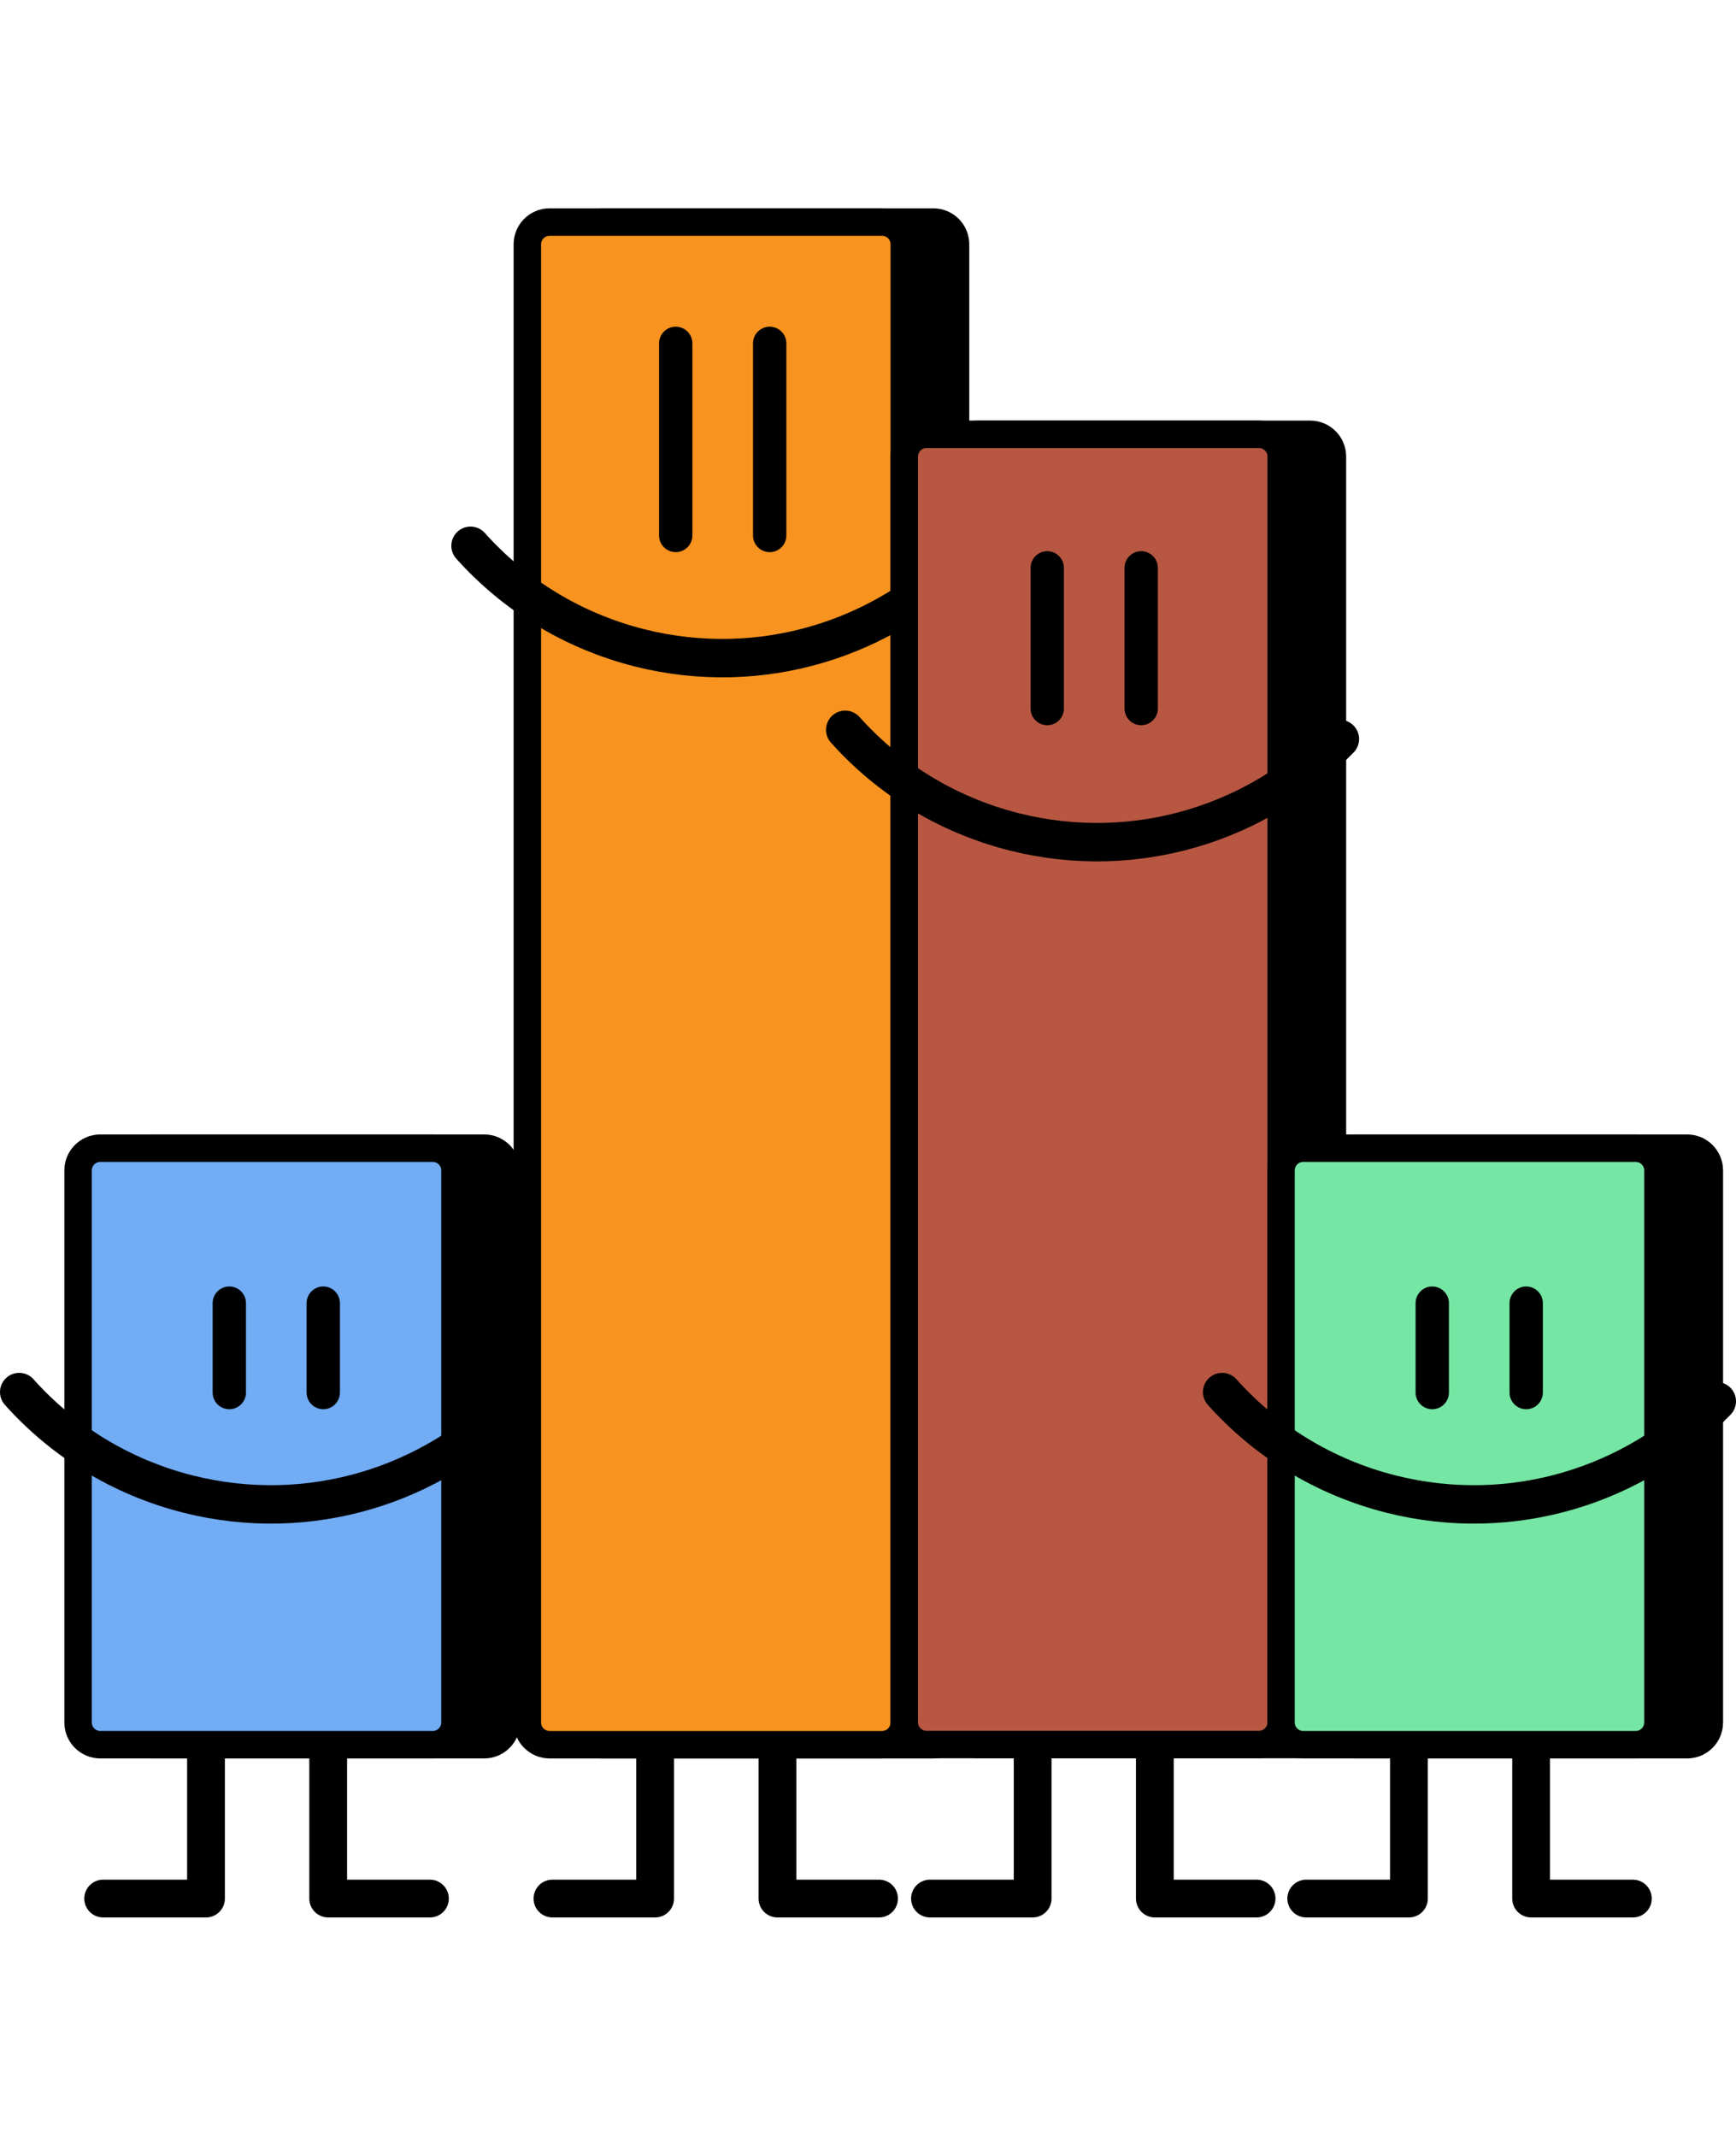 <?xml version="1.0" encoding="UTF-8"?>
<svg id="Layer_1" data-name="Layer 1" xmlns="http://www.w3.org/2000/svg" xmlns:xlink="http://www.w3.org/1999/xlink" viewBox="0 0 1307 1608">
  <defs>
    <style>
      .cls-1, .cls-2, .cls-3 {
        fill: none;
      }

      .cls-4 {
        fill: #71acf4;
      }

      .cls-4, .cls-5, .cls-2, .cls-3, .cls-6, .cls-7, .cls-8 {
        stroke: #000;
        stroke-linecap: round;
        stroke-linejoin: round;
      }

      .cls-4, .cls-5, .cls-6, .cls-7, .cls-8 {
        stroke-width: 20.67px;
      }

      .cls-2 {
        stroke-width: 28.91px;
      }

      .cls-3 {
        stroke-width: 28.44px;
      }

      .cls-6 {
        fill: #b75742;
      }

      .cls-7 {
        fill: #75e6a4;
      }

      .cls-8 {
        fill: #f7931e;
      }

      .cls-9 {
        clip-path: url(#clippath);
      }
    </style>
    <clipPath id="clippath">
      <rect class="cls-1" y="156.71" width="1307" height="1286.21"/>
    </clipPath>
  </defs>
  <g class="cls-9">
    <g>
      <path class="cls-3" d="M585.34,1322.12v106.58h76.47"/>
      <path class="cls-3" d="M493.22,1322.12v106.58h-77.3"/>
      <path class="cls-5" d="M702.67,167.1h-250.31c-9.24,0-16.73,7.49-16.73,16.73v1112.37c0,9.24,7.49,16.73,16.73,16.73h250.31c9.24,0,16.73-7.49,16.73-16.73V183.83c0-9.24-7.49-16.73-16.73-16.73Z"/>
      <path class="cls-8" d="M664.07,167.1h-250.31c-9.24,0-16.73,7.49-16.73,16.73v1112.37c0,9.24,7.49,16.73,16.73,16.73h250.31c9.24,0,16.73-7.49,16.73-16.73V183.83c0-9.24-7.49-16.73-16.73-16.73Z"/>
      <path d="M521.29,258.38c0-6.93-5.62-12.55-12.55-12.55s-12.55,5.62-12.55,12.55v144.57c0,6.93,5.62,12.55,12.55,12.55s12.55-5.62,12.55-12.55v-144.57Z"/>
      <path d="M592.03,258.38c0-6.93-5.62-12.55-12.55-12.55s-12.55,5.62-12.55,12.55v144.57c0,6.93,5.62,12.55,12.55,12.55s12.55-5.62,12.55-12.55v-144.57Z"/>
      <path class="cls-2" d="M726.68,417.65c-61.17,63.21-153.53,92.84-245.06,69.9-51.14-12.9-94.63-40.27-127.37-76.83"/>
      <path class="cls-3" d="M869.46,1322.12v106.58h76.59"/>
      <path class="cls-3" d="M777.46,1322.12v106.58h-77.3"/>
      <path class="cls-5" d="M986.43,326.85h-250.31c-9.24,0-16.73,7.49-16.73,16.73v952.5c0,9.24,7.49,16.73,16.73,16.73h250.31c9.24,0,16.73-7.49,16.73-16.73V343.57c0-9.24-7.49-16.73-16.73-16.73Z"/>
      <path class="cls-6" d="M947.84,326.85h-250.31c-9.24,0-16.73,7.49-16.73,16.73v952.5c0,9.24,7.49,16.73,16.73,16.73h250.31c9.24,0,16.73-7.49,16.73-16.73V343.57c0-9.24-7.49-16.73-16.73-16.73Z"/>
      <path class="cls-2" d="M1008.78,556.13c-61.17,63.21-153.53,92.84-245.06,69.9-51.14-12.9-94.63-40.27-127.37-76.83"/>
      <path d="M801,427.33c0-6.93-5.62-12.55-12.55-12.55s-12.55,5.62-12.55,12.55v105.86c0,6.93,5.62,12.55,12.55,12.55s12.55-5.62,12.55-12.55v-105.86Z"/>
      <path d="M871.73,427.33c0-6.93-5.62-12.55-12.55-12.55s-12.55,5.62-12.55,12.55v105.86c0,6.93,5.62,12.55,12.55,12.55s12.55-5.62,12.55-12.55v-105.86Z"/>
      <path class="cls-3" d="M1152.75,1322.12v106.58h76.59"/>
      <path class="cls-3" d="M1060.75,1322.12v106.58h-77.3"/>
      <path class="cls-5" d="M1270.2,864.03h-250.31c-9.24,0-16.73,7.49-16.73,16.73v415.43c0,9.24,7.49,16.73,16.73,16.73h250.31c9.24,0,16.73-7.49,16.73-16.73v-415.43c0-9.24-7.49-16.73-16.73-16.73Z"/>
      <path class="cls-7" d="M1231.49,864.03h-250.31c-9.24,0-16.73,7.49-16.73,16.73v415.43c0,9.24,7.49,16.73,16.73,16.73h250.31c9.24,0,16.73-7.49,16.73-16.73v-415.43c0-9.24-7.49-16.73-16.73-16.73Z"/>
      <path class="cls-2" d="M1292.54,1054.48c-61.17,63.21-153.53,92.84-245.06,69.9-51.14-12.9-94.63-40.26-127.37-76.83"/>
      <path d="M1090.86,980.65c0-6.93-5.62-12.55-12.55-12.55s-12.55,5.62-12.55,12.55v67.27c0,6.93,5.62,12.55,12.55,12.55s12.55-5.62,12.55-12.55v-67.27Z"/>
      <path d="M1161.59,980.65c0-6.93-5.62-12.55-12.55-12.55s-12.55,5.62-12.55,12.55v67.27c0,6.93,5.62,12.55,12.55,12.55s12.55-5.62,12.55-12.55v-67.27Z"/>
      <path class="cls-3" d="M247.09,1322.12v106.58h76.59"/>
      <path class="cls-3" d="M155.09,1322.12v106.58h-77.42"/>
      <path class="cls-5" d="M364.53,864.03H114.22c-9.24,0-16.73,7.49-16.73,16.73v415.43c0,9.24,7.49,16.73,16.73,16.73h250.31c9.24,0,16.73-7.49,16.73-16.73v-415.43c0-9.24-7.49-16.73-16.73-16.73Z"/>
      <path class="cls-4" d="M325.82,864.03H75.51c-9.24,0-16.73,7.49-16.73,16.73v415.43c0,9.24,7.49,16.73,16.73,16.73h250.31c9.24,0,16.73-7.49,16.73-16.73v-415.43c0-9.24-7.49-16.73-16.73-16.73Z"/>
      <path class="cls-2" d="M386.88,1054.48c-61.17,63.21-153.53,92.84-245.06,69.9-51.14-12.9-94.63-40.26-127.37-76.83"/>
      <path d="M185.19,980.65c0-6.93-5.62-12.55-12.55-12.55s-12.55,5.62-12.55,12.55v67.27c0,6.93,5.62,12.55,12.55,12.55s12.55-5.62,12.55-12.55v-67.27Z"/>
      <path d="M255.93,980.65c0-6.93-5.62-12.55-12.55-12.55s-12.55,5.62-12.55,12.55v67.27c0,6.93,5.62,12.55,12.55,12.55s12.55-5.62,12.55-12.55v-67.27Z"/>
    </g>
  </g>
</svg>